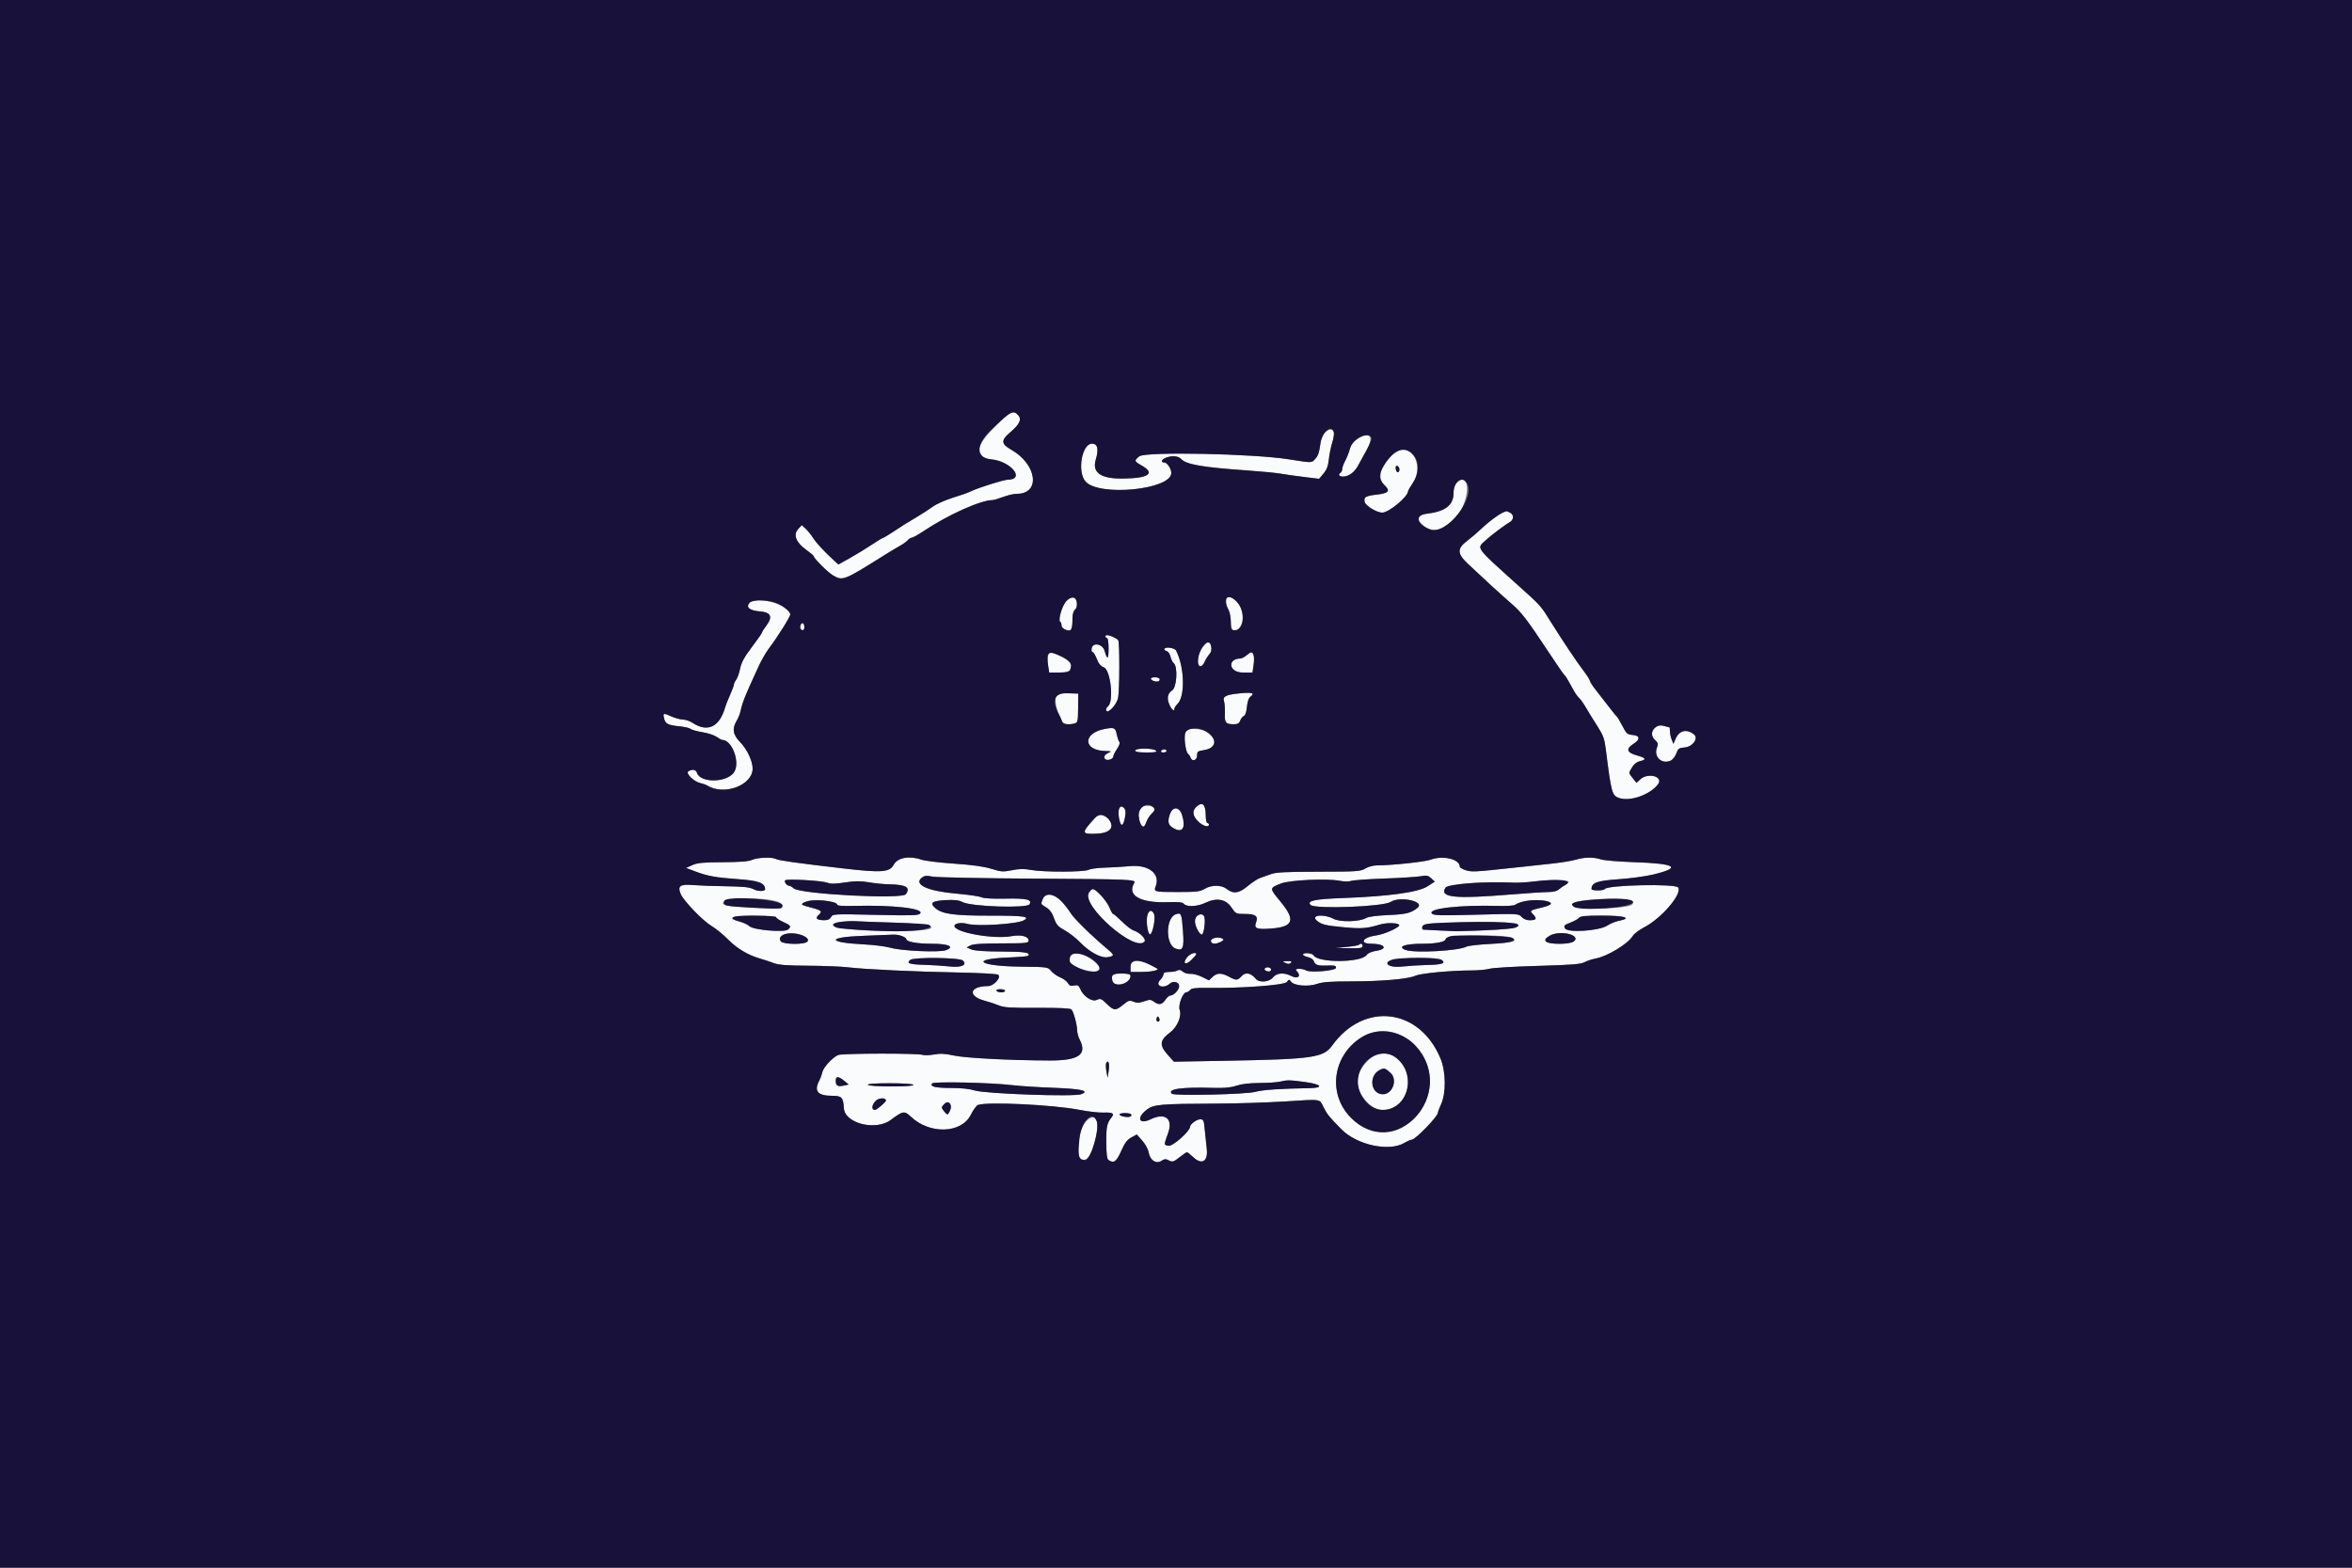 <svg id="svg" version="1.1" xmlns="http://www.w3.org/2000/svg" xmlns:xlink="http://www.w3.org/1999/xlink" width="400" height="266.667" viewBox="0, 0, 400,266.667"><rect x="0" y="0" width="400" height="266.667" fill="#808080" stroke="none"/><g id="svgg"><path id="path0" d="M170.767 71.074 C 165.889 75.513,165.169 77.819,168.561 78.133 C 171.944 78.447,174.460 81.578,171.349 81.605 C 170.668 81.611,166.286 82.991,165.200 83.541 C 164.760 83.764,163.364 84.261,162.098 84.646 C 160.832 85.031,159.280 85.720,158.649 86.176 C 158.019 86.633,156.775 87.439,155.885 87.967 C 153.811 89.198,153.690 89.274,151.895 90.467 C 151.067 91.017,150.311 91.467,150.214 91.467 C 150.118 91.467,149.250 91.994,148.286 92.638 C 147.322 93.282,145.645 94.306,144.560 94.914 L 142.587 96.018 141.915 95.409 C 140.268 93.917,138.849 92.390,138.280 91.499 C 137.941 90.968,137.371 90.263,137.013 89.932 L 136.362 89.330 135.754 89.978 C 134.853 90.937,135.356 92.263,137.094 93.512 C 137.812 94.028,138.401 94.529,138.403 94.625 C 138.409 94.981,140.715 97.290,141.609 97.835 C 143.294 98.862,143.475 98.792,150.343 94.474 C 151.327 93.855,152.561 93.114,153.085 92.827 C 153.608 92.540,154.192 92.117,154.384 91.886 C 154.575 91.655,154.881 91.467,155.064 91.467 C 155.247 91.467,156.162 90.954,157.098 90.327 C 161.204 87.578,166.794 85.067,168.812 85.067 C 169.026 85.066,169.831 84.826,170.603 84.533 C 171.374 84.240,172.420 84.000,172.927 84.000 C 177.026 84.000,176.383 78.993,171.961 76.484 C 170.248 75.513,170.209 74.894,171.776 73.563 C 173.409 72.177,173.807 71.337,173.166 70.629 C 172.513 69.907,171.930 70.015,170.767 71.074 M225.319 73.558 C 224.859 73.930,224.664 74.453,224.516 75.713 C 224.375 76.905,224.143 77.566,223.693 78.046 C 223.016 78.771,223.239 78.767,219.200 78.130 C 213.048 77.159,194.820 76.793,193.769 77.619 C 192.847 78.345,192.874 78.460,194.133 79.168 C 196.574 80.539,195.345 81.373,190.841 81.403 C 187.165 81.428,185.698 80.370,186.358 78.170 C 186.892 76.385,186.674 75.467,185.714 75.467 C 183.994 75.467,183.167 80.238,184.600 81.893 C 186.875 84.520,199.200 83.306,199.200 80.456 C 199.200 79.702,198.497 78.667,197.985 78.667 C 197.353 78.667,197.549 78.140,198.284 77.860 C 199.350 77.455,200.408 77.552,200.905 78.102 C 201.723 79.006,204.594 79.501,212.000 80.017 C 214.420 80.186,217.000 80.432,217.733 80.563 C 218.467 80.695,220.253 80.948,221.704 81.125 L 224.341 81.448 225.089 80.551 C 225.641 79.890,225.878 79.262,225.991 78.160 C 226.075 77.339,226.337 76.046,226.575 75.287 C 227.222 73.217,226.673 72.462,225.319 73.558 M230.747 74.656 C 230.140 75.025,229.807 75.499,229.592 76.295 C 229.427 76.911,229.061 77.844,228.779 78.370 C 228.497 78.895,228.267 79.530,228.267 79.780 C 228.267 80.030,228.147 80.309,228.000 80.400 C 227.506 80.705,227.728 81.067,228.409 81.067 C 229.354 81.067,230.339 80.354,230.953 79.226 C 231.240 78.698,231.899 77.497,232.416 76.556 C 233.723 74.178,232.958 73.307,230.747 74.656 M236.954 77.158 C 234.754 79.196,234.172 81.293,235.462 82.529 C 236.493 83.516,236.187 83.895,234.171 84.129 C 232.231 84.354,231.883 84.564,232.089 85.387 C 232.257 86.054,234.143 87.200,235.072 87.200 C 236.193 87.200,239.450 84.497,239.472 83.549 C 239.474 83.430,239.834 82.805,240.272 82.160 C 242.430 78.974,239.599 74.706,236.954 77.158 M238.000 79.822 C 238.000 80.517,237.477 80.474,237.378 79.770 C 237.316 79.339,237.400 79.178,237.644 79.259 C 237.840 79.324,238.000 79.578,238.000 79.822 M247.733 82.133 C 247.356 82.511,247.200 83.022,247.200 83.884 C 247.200 85.929,245.796 87.012,242.665 87.383 C 241.110 87.567,240.797 88.073,241.659 89.009 C 243.667 91.189,246.797 90.121,248.525 86.667 C 250.145 83.430,249.593 80.273,247.733 82.133 M255.560 87.199 C 254.860 87.481,253.007 88.896,251.703 90.144 C 251.173 90.652,250.187 91.487,249.513 92.000 C 247.762 93.333,247.794 94.159,249.667 95.930 C 252.474 98.584,255.110 100.995,257.000 102.640 C 258.811 104.215,259.621 105.270,263.372 110.933 C 265.136 113.598,265.970 114.798,266.150 114.933 C 266.248 115.007,266.614 115.593,266.964 116.236 C 267.922 117.997,268.096 118.267,268.602 118.773 C 268.857 119.029,269.392 119.799,269.790 120.486 C 270.188 121.172,271.034 122.543,271.670 123.533 C 272.624 125.020,272.868 125.670,273.069 127.267 C 274.040 134.986,274.137 135.339,275.407 135.758 C 277.282 136.376,280.656 135.166,281.976 133.402 C 282.962 132.083,280.262 131.352,278.943 132.581 L 278.319 133.162 277.694 132.381 C 276.942 131.441,276.947 131.532,277.582 130.492 C 277.906 129.960,278.396 129.585,278.914 129.471 C 280.096 129.211,279.927 128.922,278.333 128.479 C 276.657 128.012,276.476 127.366,277.790 126.539 C 278.992 125.782,278.939 125.121,277.667 125.016 C 276.752 124.940,276.602 124.808,275.913 123.470 C 275.498 122.665,275.069 121.945,274.961 121.870 C 274.852 121.795,274.262 121.073,273.651 120.267 C 273.040 119.460,272.060 118.200,271.473 117.467 C 270.887 116.733,270.406 115.998,270.404 115.832 C 270.402 115.666,269.890 114.861,269.267 114.041 C 268.115 112.528,265.800 109.071,263.867 105.977 C 261.932 102.882,262.233 103.217,257.857 99.277 C 250.949 93.055,251.138 93.311,252.502 92.046 C 253.490 91.129,255.906 89.299,256.710 88.858 C 257.466 88.443,257.522 87.587,256.818 87.209 C 256.229 86.894,256.312 86.895,255.560 87.199 M208.867 101.524 C 208.422 101.685,208.459 102.904,208.933 103.733 C 209.143 104.100,209.319 105.030,209.324 105.800 C 209.336 107.606,210.327 107.864,211.088 106.260 C 211.942 104.460,210.318 100.999,208.867 101.524 M181.324 102.277 C 180.639 103.006,179.904 105.509,180.303 105.756 C 180.430 105.834,180.533 106.119,180.533 106.390 C 180.533 106.692,180.831 106.985,181.308 107.151 C 182.202 107.463,182.390 107.120,182.396 105.166 C 182.399 104.501,182.564 103.930,182.814 103.722 C 183.065 103.513,183.196 103.057,183.147 102.556 C 183.040 101.463,182.208 101.335,181.324 102.277 M127.448 102.556 C 126.817 103.316,127.478 103.852,129.227 104.000 C 131.143 104.162,131.470 104.932,130.284 106.487 C 129.908 106.980,129.600 107.473,129.600 107.582 C 129.600 107.690,128.826 108.803,127.879 110.053 C 126.579 111.771,126.088 112.669,125.868 113.728 C 125.708 114.499,125.406 115.356,125.197 115.632 C 124.988 115.908,124.813 116.280,124.808 116.459 C 124.804 116.638,124.514 117.418,124.165 118.192 C 123.815 118.966,123.444 119.900,123.340 120.267 C 122.367 123.694,120.343 124.651,117.721 122.923 C 117.288 122.637,116.573 122.400,116.133 122.396 C 115.693 122.392,114.805 122.149,114.160 121.856 C 112.813 121.245,112.709 121.278,112.951 122.242 C 113.175 123.133,113.620 123.357,115.552 123.546 C 116.405 123.630,117.263 123.831,117.458 123.993 C 117.654 124.155,118.565 124.409,119.484 124.557 C 120.402 124.705,121.483 125.060,121.885 125.346 C 122.287 125.632,122.718 125.867,122.844 125.867 C 124.438 125.867,125.843 129.441,124.937 131.193 C 123.938 133.125,119.118 133.309,118.524 131.438 C 118.350 130.889,117.700 130.786,117.067 131.208 C 116.550 131.552,118.019 132.976,119.131 133.210 C 119.536 133.295,120.047 133.478,120.267 133.617 C 123.106 135.401,128.001 133.583,128.000 130.744 C 127.999 129.458,127.054 127.442,125.906 126.277 C 124.636 124.988,124.467 123.944,125.305 122.565 C 125.582 122.107,125.888 121.313,125.984 120.800 C 126.080 120.287,126.405 119.267,126.707 118.533 C 127.249 117.214,127.457 116.749,129.043 113.293 C 129.491 112.318,130.250 110.998,130.730 110.360 C 132.252 108.336,134.400 104.917,134.400 104.518 C 134.400 102.918,128.524 101.259,127.448 102.556 M136.160 106.292 C 135.980 106.764,136.166 107.200,136.549 107.200 C 136.869 107.200,136.879 106.214,136.561 106.017 C 136.430 105.936,136.250 106.060,136.160 106.292 M188.000 108.267 C 188.000 108.413,188.120 108.533,188.267 108.533 C 188.418 108.533,188.533 109.304,188.533 110.311 C 188.533 112.192,188.312 112.323,187.858 110.712 C 187.515 109.493,185.809 109.201,185.648 110.333 C 185.601 110.663,185.681 110.933,185.826 110.933 C 185.971 110.933,186.286 111.450,186.528 112.081 C 186.837 112.892,187.189 113.313,187.726 113.516 C 188.887 113.954,189.461 119.391,188.426 120.147 C 188.187 120.322,188.059 120.643,188.142 120.860 C 188.387 121.497,189.882 119.914,190.148 118.737 C 190.411 117.569,190.436 109.273,190.177 108.906 C 189.754 108.308,188.000 107.793,188.000 108.267 M204.835 109.750 C 204.100 110.596,203.733 111.528,203.733 112.551 C 203.733 113.567,204.432 113.598,204.857 112.600 C 205.028 112.197,205.387 111.618,205.654 111.313 C 206.007 110.910,206.093 110.530,205.969 109.913 C 205.764 108.888,205.604 108.865,204.835 109.750 M198.028 110.355 C 197.943 110.493,198.099 110.665,198.375 110.737 C 198.667 110.814,198.951 111.208,199.056 111.683 C 199.154 112.130,199.407 112.639,199.617 112.814 C 200.338 113.413,200.138 116.915,199.353 117.429 C 198.547 117.957,198.395 118.808,198.906 119.933 C 199.283 120.765,199.733 121.092,199.733 120.533 C 199.733 120.387,199.976 120.024,200.273 119.727 C 201.585 118.415,201.445 113.429,200.019 110.667 C 199.784 110.212,198.264 109.973,198.028 110.355 M178.258 111.493 C 178.161 111.801,178.160 112.581,178.257 113.226 L 178.433 114.400 180.121 114.400 C 183.041 114.400,183.000 112.788,180.045 111.455 C 178.599 110.802,178.477 110.805,178.258 111.493 M212.000 111.467 C 211.662 111.760,211.193 112.004,210.959 112.009 C 208.640 112.057,209.005 114.400,211.332 114.400 L 213.006 114.400 213.187 113.197 C 213.498 111.123,213.087 110.524,212.000 111.467 M195.733 115.449 C 195.733 115.775,196.718 116.082,197.069 115.865 C 197.219 115.773,197.273 115.585,197.189 115.448 C 196.989 115.125,195.733 115.125,195.733 115.449 M210.816 117.940 C 208.448 118.178,207.895 118.463,208.174 119.304 C 208.277 119.614,208.337 120.518,208.308 121.314 C 208.248 122.930,208.455 123.190,209.807 123.196 C 210.481 123.199,210.734 123.057,210.920 122.570 C 211.051 122.223,211.332 121.873,211.544 121.792 C 211.784 121.700,211.978 121.119,212.062 120.244 C 212.149 119.342,212.362 118.723,212.660 118.505 C 213.501 117.890,212.960 117.725,210.816 117.940 M179.592 118.426 C 179.379 119.097,179.652 120.689,180.137 121.600 C 180.332 121.967,180.557 122.477,180.637 122.733 C 180.785 123.206,181.712 123.342,182.800 123.049 C 183.282 122.919,183.335 122.670,183.355 120.443 L 183.377 117.981 181.572 117.926 C 179.954 117.877,179.749 117.929,179.592 118.426 M281.628 123.687 C 280.782 124.420,280.715 125.161,281.434 125.836 C 281.991 126.360,282.036 126.534,281.785 127.199 C 281.203 128.742,282.627 130.068,284.130 129.383 C 284.473 129.227,284.906 128.678,285.092 128.163 C 285.394 127.329,285.548 127.217,286.494 127.146 C 287.874 127.043,288.923 125.559,288.078 124.906 C 286.821 123.936,285.571 124.246,284.962 125.678 L 284.599 126.533 284.299 125.783 C 284.135 125.370,284.000 124.740,284.000 124.383 C 284.000 124.026,283.969 123.733,283.932 123.733 C 283.894 123.733,283.476 123.622,283.003 123.487 C 282.327 123.293,282.033 123.336,281.628 123.687 M188.000 123.969 C 184.065 124.663,184.112 127.692,188.058 127.750 C 188.974 127.764,189.087 127.813,188.627 127.998 C 187.892 128.295,187.600 128.773,187.943 129.116 C 188.289 129.462,189.333 129.139,189.333 128.686 C 189.333 128.496,189.621 127.916,189.974 127.398 C 190.336 126.864,190.513 126.353,190.382 126.222 C 190.255 126.095,190.052 125.513,189.930 124.930 C 189.695 123.797,189.505 123.703,188.000 123.969 M201.527 124.878 C 201.362 125.896,201.692 127.988,202.056 128.232 C 202.193 128.325,202.386 128.619,202.485 128.886 C 202.762 129.634,203.602 129.326,203.591 128.481 C 203.583 127.857,203.709 127.758,204.694 127.610 C 207.890 127.131,206.518 124.000,203.112 124.000 C 201.688 124.000,201.668 124.011,201.527 124.878 M193.067 127.666 C 193.067 127.903,193.628 128.000,194.987 128.000 C 196.470 128.000,196.835 127.928,196.590 127.683 C 196.149 127.242,193.067 127.227,193.067 127.666 M197.467 127.733 C 197.376 127.880,197.549 128.000,197.851 128.000 C 198.153 128.000,198.400 127.880,198.400 127.733 C 198.400 127.587,198.227 127.467,198.016 127.467 C 197.804 127.467,197.557 127.587,197.467 127.733 M203.637 137.085 C 202.704 137.819,202.743 138.702,203.754 139.713 C 204.544 140.503,205.600 140.819,205.600 140.267 C 205.600 140.120,205.480 140.000,205.333 140.000 C 205.187 140.000,205.063 139.430,205.058 138.733 C 205.046 136.910,204.566 136.354,203.637 137.085 M190.414 137.450 C 190.020 137.925,190.356 140.435,190.803 140.349 C 191.315 140.250,191.603 137.889,191.157 137.443 C 190.798 137.083,190.717 137.084,190.414 137.450 M193.865 137.469 C 193.445 137.975,193.673 139.921,194.216 140.464 C 194.560 140.807,194.644 140.743,194.911 139.933 C 195.079 139.426,195.510 138.735,195.871 138.396 C 196.372 137.925,196.457 137.696,196.231 137.423 C 195.830 136.941,194.278 136.971,193.865 137.469 M198.894 138.691 C 198.516 139.953,198.729 140.477,199.838 141.021 C 200.687 141.437,201.333 141.081,201.333 140.198 C 201.333 137.640,199.541 136.532,198.894 138.691 M186.191 139.168 C 183.841 141.733,183.869 141.930,186.557 141.813 C 189.279 141.695,189.950 139.946,187.716 138.791 C 186.938 138.389,186.894 138.400,186.191 139.168 M127.867 146.276 C 127.305 146.534,125.837 146.648,122.933 146.662 C 119.552 146.677,118.606 146.768,117.733 147.161 L 116.667 147.642 118.241 148.233 C 120.390 149.039,121.700 149.273,125.666 149.560 C 129.030 149.804,130.070 150.195,130.124 151.236 C 130.146 151.649,128.910 151.664,128.159 151.259 C 127.513 150.910,126.490 150.800,123.467 150.755 C 121.340 150.723,118.804 150.630,117.832 150.549 C 115.653 150.368,115.195 150.701,115.758 152.059 C 116.247 153.240,119.574 156.686,121.052 157.543 C 121.720 157.930,122.951 158.936,123.788 159.779 C 125.368 161.371,127.212 162.470,129.309 163.068 C 129.983 163.260,131.013 163.603,131.600 163.830 C 132.410 164.144,133.824 164.250,137.467 164.271 C 140.107 164.287,143.167 164.411,144.267 164.548 C 146.987 164.886,155.915 165.303,163.239 165.434 C 166.561 165.494,169.480 165.656,169.726 165.793 C 170.393 166.166,169.034 167.733,168.043 167.735 C 164.863 167.741,164.489 169.436,167.490 170.235 C 168.284 170.447,169.378 170.810,169.922 171.042 C 170.724 171.385,171.942 171.459,176.413 171.437 C 180.127 171.418,182.012 171.506,182.212 171.706 C 182.574 172.067,183.172 174.258,183.188 175.280 C 183.195 175.691,183.387 176.388,183.616 176.830 C 184.933 179.377,183.468 180.403,178.533 180.392 C 171.869 180.376,164.159 179.975,162.189 179.542 C 160.698 179.215,159.912 179.175,158.822 179.373 C 158.040 179.514,157.175 179.542,156.900 179.434 C 156.151 179.140,143.340 179.160,142.559 179.457 C 141.645 179.804,140.008 181.579,139.845 182.400 C 139.772 182.767,139.537 183.406,139.323 183.822 C 138.387 185.636,139.058 186.400,141.585 186.400 C 143.156 186.400,143.412 186.680,143.517 188.521 C 143.665 191.092,148.943 192.412,151.482 190.513 C 153.568 188.953,153.816 188.912,154.898 189.942 C 158.114 193.003,163.525 192.826,165.117 189.609 C 165.513 188.807,166.055 188.065,166.319 187.961 C 167.806 187.374,179.117 187.918,183.600 188.792 C 185.067 189.078,186.886 189.287,187.644 189.256 C 189.221 189.192,189.578 189.399,189.043 190.065 C 188.250 191.053,188.117 191.685,188.142 194.354 C 188.161 196.436,188.261 197.166,188.550 197.349 C 189.446 197.916,189.865 197.609,190.679 195.788 C 191.301 194.397,191.704 193.860,192.413 193.478 L 193.336 192.981 194.262 194.024 C 194.806 194.637,195.259 195.483,195.363 196.078 C 195.592 197.395,196.667 198.063,197.556 197.441 C 197.979 197.144,198.256 197.114,198.644 197.321 C 199.398 197.725,199.553 197.685,200.667 196.800 C 201.220 196.360,201.759 196.000,201.864 196.000 C 201.969 196.000,202.431 196.360,202.891 196.800 C 204.405 198.247,205.499 197.569,205.225 195.352 C 205.134 194.608,204.985 193.190,204.894 192.200 C 204.740 190.532,204.682 190.400,204.098 190.400 C 203.508 190.400,202.408 191.218,202.394 191.667 C 202.370 192.417,199.505 194.971,198.780 194.889 C 197.902 194.789,197.904 194.836,198.669 192.698 C 199.534 190.278,198.146 189.204,195.689 190.391 C 193.743 191.331,193.215 190.213,194.947 188.821 C 196.147 187.857,197.148 187.766,206.933 187.725 C 210.380 187.711,215.660 187.543,218.667 187.352 C 224.866 186.959,224.364 186.881,225.096 188.351 C 225.677 189.517,226.045 189.973,228.111 192.077 C 230.750 194.766,236.221 195.957,238.839 194.412 C 239.348 194.112,239.915 193.867,240.100 193.867 C 240.698 193.867,244.533 189.913,244.533 189.296 C 244.533 189.154,244.785 188.485,245.093 187.809 C 245.951 185.926,245.905 182.288,244.996 180.081 C 241.453 171.477,231.993 170.317,226.578 177.822 C 225.060 179.926,223.329 180.172,208.157 180.443 L 199.647 180.594 198.624 179.452 C 197.127 177.781,197.204 176.970,198.986 175.632 C 200.219 174.706,201.015 172.837,200.626 171.779 C 200.334 170.986,201.162 168.800,201.754 168.800 C 201.927 168.800,202.216 168.622,202.397 168.404 C 202.650 168.099,203.315 168.016,205.296 168.044 C 211.147 168.126,218.454 167.584,218.858 167.039 C 219.211 166.564,219.253 166.561,219.574 166.993 C 220.086 167.683,222.512 167.885,224.000 167.363 C 224.913 167.042,226.297 166.940,229.790 166.937 C 235.031 166.933,239.475 166.542,240.718 165.977 C 241.623 165.565,246.718 165.083,250.268 165.073 C 251.443 165.069,252.823 164.941,253.335 164.787 C 253.847 164.633,257.507 164.415,261.467 164.304 C 267.277 164.141,268.823 164.019,269.476 163.674 C 269.921 163.438,270.761 163.159,271.343 163.053 C 273.367 162.685,276.866 160.559,277.685 159.200 C 277.906 158.833,278.781 158.173,279.629 157.733 C 282.574 156.205,286.110 152.068,285.413 150.963 C 284.984 150.283,273.346 150.532,272.915 151.230 C 272.724 151.539,270.667 151.538,270.667 151.230 C 270.667 150.152,271.595 149.813,275.212 149.567 C 277.185 149.433,279.843 149.074,281.118 148.769 C 286.080 147.582,285.067 146.897,278.000 146.660 C 275.360 146.572,272.781 146.357,272.268 146.183 C 271.049 145.769,269.488 145.786,268.000 146.231 C 267.340 146.429,265.480 146.732,263.867 146.906 C 262.253 147.079,259.253 147.403,257.200 147.626 C 250.764 148.323,250.254 148.348,249.239 148.013 C 248.704 147.836,248.267 147.576,248.267 147.433 C 248.267 146.130,245.400 145.446,243.272 146.243 C 242.314 146.602,236.600 147.206,234.206 147.202 C 233.547 147.201,232.718 147.421,232.206 147.732 C 231.393 148.228,230.847 148.266,224.267 148.277 C 218.631 148.288,216.984 148.372,216.133 148.693 C 215.547 148.915,214.732 149.203,214.322 149.333 C 213.912 149.463,212.967 150.080,212.220 150.705 C 210.700 151.979,209.757 152.106,208.597 151.193 C 207.719 150.502,206.001 150.506,204.860 151.201 C 204.099 151.665,203.515 151.733,200.305 151.733 C 196.261 151.733,196.186 151.713,196.558 150.734 C 197.366 148.609,195.324 147.034,192.151 147.334 C 190.968 147.447,189.040 147.561,187.867 147.589 C 186.693 147.617,185.471 147.781,185.151 147.954 C 184.405 148.355,177.472 148.373,175.342 147.979 C 174.173 147.763,173.369 147.774,172.107 148.025 C 170.580 148.329,170.262 148.307,168.613 147.790 C 167.354 147.394,165.416 147.125,162.267 146.907 C 159.773 146.735,157.268 146.430,156.700 146.230 C 154.650 145.509,152.635 145.879,151.984 147.096 C 151.296 148.381,149.961 148.480,143.467 147.727 C 135.496 146.801,132.452 146.375,131.968 146.116 C 131.290 145.753,128.797 145.850,127.867 146.276 M176.188 149.461 C 192.020 149.551,193.261 149.603,192.911 150.169 C 191.598 152.294,193.894 153.627,198.585 153.462 C 200.459 153.397,201.111 153.466,201.351 153.755 C 201.809 154.307,203.653 154.220,204.965 153.585 C 206.880 152.658,208.465 152.925,209.409 154.333 C 210.157 155.450,210.192 155.467,211.718 155.467 C 213.516 155.467,214.018 155.835,213.625 156.867 C 213.221 157.931,213.675 158.130,216.108 157.954 C 219.989 157.672,220.393 156.529,217.745 153.328 C 215.855 151.044,215.854 151.068,217.867 150.283 C 219.343 149.706,225.562 149.407,227.720 149.809 C 228.570 149.968,229.424 149.984,229.779 149.849 C 230.112 149.723,232.638 149.540,235.392 149.444 C 238.147 149.348,240.940 149.172,241.600 149.054 C 242.630 148.870,242.885 148.920,243.405 149.404 L 244.009 149.968 242.738 150.783 C 241.178 151.783,236.128 152.478,228.373 152.759 C 223.576 152.932,222.190 153.230,222.897 153.937 C 223.637 154.677,235.250 154.239,236.499 153.424 C 238.090 152.387,242.432 153.339,241.067 154.426 C 239.925 155.335,239.163 155.521,236.000 155.658 C 234.241 155.734,232.706 155.933,232.400 156.125 C 231.314 156.804,227.920 156.901,226.773 156.286 C 225.149 155.416,222.849 155.653,223.927 156.579 C 224.734 157.272,225.368 157.431,228.533 157.730 C 231.500 158.011,232.461 157.940,234.638 157.279 C 235.772 156.935,237.588 156.948,237.943 157.303 C 238.283 157.643,235.516 158.923,234.000 159.128 C 231.723 159.436,231.112 160.533,233.218 160.533 C 235.560 160.533,236.126 161.428,233.987 161.749 C 233.261 161.858,232.645 162.131,232.429 162.440 C 231.497 163.771,224.153 163.820,223.387 162.500 C 223.151 162.094,221.600 161.989,221.600 162.379 C 221.600 162.514,221.968 162.705,222.418 162.804 C 222.868 162.903,223.309 163.182,223.399 163.425 C 223.652 164.115,224.040 164.280,225.333 164.248 C 227.082 164.206,227.200 164.230,227.200 164.630 C 227.200 165.109,222.926 165.491,222.158 165.080 C 221.395 164.671,220.063 164.703,220.480 165.120 C 221.384 166.024,220.759 166.625,219.564 166.002 C 218.366 165.377,217.100 165.486,216.486 166.267 C 215.864 167.057,214.156 167.204,213.585 166.516 C 212.737 165.493,211.851 165.307,211.189 166.012 C 210.444 166.804,210.267 166.814,208.997 166.133 C 207.716 165.447,206.984 165.459,206.217 166.180 L 205.599 166.761 204.425 166.174 C 203.779 165.852,202.886 165.615,202.441 165.649 C 201.984 165.684,201.419 165.518,201.143 165.269 C 200.807 164.965,200.531 164.905,200.261 165.076 C 200.044 165.213,199.417 165.327,198.867 165.329 C 198.157 165.332,197.867 165.450,197.867 165.733 C 197.867 165.953,197.627 166.373,197.333 166.667 C 196.306 167.694,197.857 168.307,198.960 167.309 C 199.554 166.771,200.533 167.046,200.533 167.751 C 200.533 168.360,199.635 169.333,199.073 169.333 C 198.856 169.333,198.489 169.623,198.257 169.978 C 197.664 170.883,197.119 171.016,196.336 170.446 C 195.725 170.000,195.560 169.989,194.586 170.324 C 193.745 170.614,193.349 170.628,192.766 170.386 C 192.097 170.109,191.919 170.162,191.016 170.905 C 189.734 171.962,189.440 171.946,188.219 170.754 C 187.307 169.863,187.153 169.802,186.528 170.087 C 185.709 170.460,184.237 169.482,183.713 168.218 C 183.460 167.606,183.294 167.515,182.664 167.641 C 182.084 167.757,181.848 167.664,181.615 167.228 C 181.449 166.919,180.868 166.484,180.324 166.261 C 179.779 166.038,179.080 165.548,178.771 165.171 C 178.210 164.488,178.197 164.486,173.571 164.429 C 166.444 164.341,164.835 163.148,171.474 162.874 C 173.237 162.802,174.749 162.673,174.833 162.589 C 175.380 162.042,174.295 161.866,170.318 161.855 C 167.424 161.847,165.736 161.730,165.200 161.501 L 164.400 161.159 165.037 160.817 C 165.483 160.577,167.056 160.474,170.303 160.470 C 174.557 160.466,174.933 160.427,174.933 159.992 C 174.933 159.272,173.665 158.946,172.027 159.244 C 168.907 159.811,162.149 158.573,162.326 157.467 C 162.395 157.035,163.527 156.877,164.533 157.159 C 166.171 157.618,172.948 157.193,174.103 156.559 C 175.284 155.910,174.139 155.746,168.468 155.753 C 162.297 155.762,160.250 155.486,159.098 154.493 C 158.033 153.577,158.482 153.233,160.903 153.111 C 162.338 153.038,163.077 153.127,163.693 153.446 C 165.204 154.227,174.651 154.540,175.094 153.823 C 175.588 153.023,174.585 152.782,171.074 152.858 C 168.827 152.906,167.328 152.823,166.914 152.627 C 166.558 152.459,164.587 152.174,162.533 151.994 C 157.786 151.580,155.349 150.454,156.747 149.323 C 157.217 148.942,157.527 148.907,158.589 149.116 C 159.292 149.255,167.211 149.410,176.188 149.461 M140.706 150.156 C 141.274 150.377,142.032 150.366,143.701 150.111 C 145.457 149.843,146.329 149.837,147.773 150.085 C 148.783 150.258,150.358 150.412,151.272 150.427 C 154.100 150.472,154.895 150.954,154.049 152.112 C 153.397 153.002,136.067 152.093,134.982 151.111 C 134.712 150.867,134.365 150.667,134.212 150.667 C 133.803 150.667,133.305 149.986,133.536 149.743 C 133.813 149.452,139.782 149.795,140.706 150.156 M266.770 150.000 C 266.754 150.147,266.484 150.397,266.172 150.557 C 265.859 150.717,265.383 151.047,265.114 151.290 C 264.799 151.575,264.157 151.735,263.312 151.737 C 262.591 151.739,259.887 151.914,257.304 152.125 C 248.191 152.871,245.570 152.727,245.604 151.482 C 245.633 150.432,250.846 149.836,257.333 150.141 C 258.140 150.179,259.760 150.087,260.933 149.937 C 263.559 149.601,266.811 149.636,266.770 150.000 M185.187 151.849 C 183.803 153.961,193.045 162.088,194.642 160.163 C 194.987 159.747,193.842 158.596,192.735 158.247 C 192.404 158.143,191.543 157.475,190.821 156.762 C 190.100 156.050,189.423 155.467,189.317 155.467 C 189.211 155.467,188.933 154.988,188.699 154.404 C 188.279 153.354,186.379 151.200,185.873 151.200 C 185.730 151.200,185.421 151.492,185.187 151.849 M177.327 152.951 C 176.986 153.846,176.944 153.747,177.933 154.360 C 178.537 154.733,178.940 155.294,179.262 156.203 C 179.654 157.314,179.923 157.619,181.060 158.237 C 181.795 158.638,182.968 159.552,183.665 160.270 C 185.353 162.007,187.278 163.028,188.452 162.808 C 189.558 162.600,189.549 162.456,188.366 161.467 C 185.734 159.265,182.686 156.287,182.111 155.356 C 180.300 152.422,177.973 151.252,177.327 152.951 M132.278 153.377 C 133.034 153.641,133.318 154.213,132.840 154.509 C 132.541 154.693,123.993 154.241,123.429 154.011 C 120.819 152.944,129.294 152.337,132.278 153.377 M277.733 153.455 C 277.733 153.838,277.486 154.024,276.800 154.158 C 272.785 154.940,265.475 154.423,267.770 153.519 C 269.793 152.722,277.733 152.671,277.733 153.455 M141.054 153.355 C 141.794 153.514,142.400 153.764,142.400 153.911 C 142.400 154.076,143.438 154.147,145.133 154.098 C 151.723 153.908,157.204 154.525,156.498 155.376 C 156.205 155.729,155.210 155.761,148.893 155.618 C 141.783 155.457,141.620 155.465,141.337 155.993 C 141.138 156.365,140.781 156.532,140.191 156.529 C 138.901 156.523,138.564 156.206,139.236 155.631 C 139.918 155.047,139.715 154.845,138.000 154.398 C 136.154 153.918,136.040 153.813,136.943 153.428 C 137.931 153.006,139.313 152.982,141.054 153.355 M263.149 153.293 C 264.157 153.577,263.856 153.970,262.349 154.339 C 260.080 154.895,260.114 154.869,260.762 155.560 C 261.444 156.285,261.283 156.533,260.130 156.533 C 259.604 156.533,259.090 156.319,258.775 155.967 C 258.272 155.407,258.187 155.403,251.052 155.591 C 244.770 155.756,243.794 155.728,243.502 155.375 C 242.806 154.538,248.430 153.909,254.880 154.102 C 256.246 154.143,257.503 154.058,257.680 153.912 C 258.510 153.227,261.652 152.871,263.149 153.293 M195.192 155.482 C 194.823 156.171,195.130 158.933,195.576 158.933 C 196.034 158.933,196.587 156.065,196.250 155.435 C 195.901 154.784,195.557 154.799,195.192 155.482 M199.973 155.515 C 198.226 156.110,198.181 160.693,199.915 161.352 C 201.175 161.831,201.401 161.311,201.190 158.416 C 200.968 155.374,200.895 155.200,199.973 155.515 M203.667 155.755 C 203.081 156.096,203.091 157.215,203.690 158.235 C 204.336 159.334,204.641 159.151,204.845 157.544 C 205.076 155.728,204.698 155.154,203.667 155.755 M132.000 156.015 C 132.000 156.170,132.540 156.536,133.200 156.827 C 134.482 157.395,134.623 157.617,134.017 158.120 C 133.389 158.640,128.170 158.198,127.493 157.567 C 127.201 157.295,126.415 156.926,125.747 156.747 C 124.473 156.407,124.217 156.122,125.000 155.917 C 126.013 155.652,132.000 155.736,132.000 156.015 M276.116 155.973 C 276.726 156.212,276.473 156.402,275.200 156.660 C 274.687 156.764,273.845 157.120,273.330 157.453 C 271.934 158.353,266.581 158.703,266.162 157.921 C 265.916 157.460,266.020 157.347,267.054 156.952 C 267.698 156.706,268.369 156.332,268.545 156.119 C 268.896 155.697,275.104 155.577,276.116 155.973 M151.949 156.938 C 160.241 157.180,160.724 158.399,152.533 158.411 C 146.243 158.420,141.458 157.900,141.677 157.230 C 141.785 156.902,144.141 156.586,145.600 156.704 C 146.113 156.746,148.971 156.851,151.949 156.938 M258.105 157.166 C 258.732 157.921,256.109 158.230,247.600 158.404 C 247.453 158.407,246.193 158.348,244.800 158.274 C 243.407 158.199,242.177 158.137,242.067 158.136 C 241.582 158.130,241.926 157.330,242.467 157.206 C 244.473 156.746,257.728 156.712,258.105 157.166 M136.901 159.337 C 137.457 159.701,137.544 159.879,137.305 160.167 C 136.863 160.700,133.248 160.673,132.800 160.133 C 131.764 158.885,135.195 158.219,136.901 159.337 M267.680 159.306 C 268.432 160.069,267.486 160.533,265.182 160.533 C 262.750 160.533,262.147 160.051,263.509 159.196 C 264.603 158.510,266.957 158.572,267.680 159.306 M153.454 159.243 C 153.828 159.413,154.133 159.641,154.133 159.750 C 154.133 160.197,155.968 160.533,158.407 160.533 C 161.310 160.533,162.428 161.023,160.896 161.623 C 159.833 162.039,153.344 161.761,151.467 161.219 C 150.660 160.986,148.620 160.726,146.933 160.641 C 140.596 160.323,140.562 159.409,146.879 159.184 C 149.182 159.102,151.451 159.012,151.921 158.984 C 152.391 158.956,153.081 159.073,153.454 159.243 M257.162 159.524 C 258.183 160.057,257.048 160.378,253.501 160.560 C 251.543 160.660,249.710 160.865,249.430 161.015 C 248.052 161.752,240.537 162.160,239.017 161.580 C 237.571 161.028,238.935 160.533,241.905 160.533 C 244.303 160.533,245.867 160.209,245.867 159.713 C 245.867 159.027,255.888 158.860,257.162 159.524 M206.166 159.708 C 205.740 159.977,205.990 160.533,206.537 160.533 C 207.279 160.533,208.302 159.920,207.941 159.691 C 207.494 159.407,206.627 159.415,206.166 159.708 M231.106 160.717 C 231.005 160.817,230.055 160.980,228.994 161.078 L 227.067 161.255 229.400 161.294 C 231.314 161.326,231.733 161.261,231.733 160.933 C 231.733 160.514,231.417 160.405,231.106 160.717 M182.734 162.072 C 182.116 162.173,181.661 163.186,181.993 163.722 C 182.559 164.638,186.112 165.641,186.901 165.108 C 187.831 164.479,184.198 161.833,182.734 162.072 M201.878 162.846 C 201.023 163.933,201.644 164.264,202.650 163.257 C 203.604 162.304,203.650 162.133,202.953 162.133 C 202.670 162.133,202.187 162.454,201.878 162.846 M163.763 163.389 C 164.534 164.162,163.495 164.617,161.473 164.392 C 160.443 164.278,158.561 164.157,157.292 164.123 C 154.656 164.054,154.056 163.848,154.826 163.274 C 155.486 162.783,163.257 162.883,163.763 163.389 M245.189 163.293 C 245.959 163.855,245.274 164.088,242.682 164.145 C 241.427 164.173,239.592 164.288,238.604 164.401 C 236.872 164.598,236.000 164.372,236.000 163.723 C 236.000 162.948,244.193 162.564,245.189 163.293 M192.267 164.400 L 192.267 165.333 194.200 165.329 C 195.852 165.326,197.214 165.020,196.792 164.748 C 194.384 163.192,192.267 163.029,192.267 164.400 M218.609 163.796 C 219.059 164.013,219.299 164.008,219.529 163.778 C 219.766 163.541,219.621 163.471,218.920 163.485 C 218.056 163.502,218.037 163.521,218.609 163.796 M215.084 164.772 C 214.906 165.061,215.681 165.397,216.028 165.182 C 216.164 165.098,216.206 164.918,216.122 164.782 C 215.927 164.465,215.277 164.460,215.084 164.772 M189.191 165.882 C 189.095 166.037,189.090 166.457,189.180 166.815 C 189.499 168.085,192.267 167.354,192.267 166.000 C 192.267 165.522,189.479 165.415,189.191 165.882 M170.933 168.533 C 170.933 168.680,170.640 168.800,170.282 168.800 C 169.924 168.800,169.557 168.680,169.467 168.533 C 169.371 168.378,169.642 168.267,170.118 168.267 C 170.566 168.267,170.933 168.387,170.933 168.533 M197.164 173.658 C 196.935 174.029,196.548 173.606,196.715 173.169 C 196.839 172.846,196.921 172.830,197.086 173.098 C 197.203 173.287,197.238 173.539,197.164 173.658 M238.403 176.160 C 244.781 179.363,244.722 188.471,238.300 191.890 C 234.629 193.844,229.717 191.667,227.890 187.275 C 225.026 180.391,232.047 172.967,238.403 176.160 M232.653 180.399 C 230.266 182.787,230.251 185.122,232.607 187.581 C 235.249 190.338,239.450 188.140,239.450 184.000 C 239.450 179.878,235.348 177.705,232.653 180.399 M188.554 182.133 L 188.369 183.333 188.163 182.210 C 187.955 181.081,188.149 180.294,188.533 180.710 C 188.646 180.833,188.655 181.473,188.554 182.133 M236.467 182.486 C 237.740 183.633,236.853 186.133,235.173 186.133 C 233.132 186.133,232.702 183.027,234.606 182.030 C 235.387 181.620,235.549 181.660,236.467 182.486 M143.568 183.847 L 144.336 184.476 143.508 184.658 C 142.475 184.884,142.133 184.684,142.133 183.851 C 142.133 183.038,142.578 183.037,143.568 183.847 M221.903 184.048 C 224.738 184.425,225.234 185.050,222.733 185.093 C 217.632 185.181,214.720 185.379,213.509 185.721 C 211.964 186.158,199.682 186.437,199.289 186.045 C 198.478 185.234,200.927 184.892,206.413 185.051 C 208.247 185.104,209.324 185.000,210.263 184.681 C 211.106 184.395,212.492 184.232,214.178 184.220 C 215.613 184.210,217.181 184.109,217.661 183.995 C 218.925 183.695,219.286 183.700,221.903 184.048 M172.133 184.587 C 173.453 184.742,176.573 184.944,179.067 185.035 C 183.897 185.211,185.395 185.552,183.874 186.130 C 182.663 186.591,167.509 186.055,165.758 185.489 C 164.923 185.220,163.474 185.065,161.758 185.063 C 159.059 185.058,158.173 184.849,158.515 184.296 C 158.735 183.940,168.393 184.146,172.133 184.587 M155.333 184.533 C 155.440 184.706,154.141 184.800,151.631 184.800 C 149.341 184.800,147.698 184.691,147.600 184.533 C 147.493 184.360,148.792 184.267,151.302 184.267 C 153.592 184.267,155.236 184.375,155.333 184.533 M150.667 187.205 C 150.667 187.472,149.109 188.800,148.795 188.800 C 147.954 188.800,148.455 187.311,149.417 186.953 C 150.037 186.723,150.667 186.850,150.667 187.205 M161.586 187.850 C 161.832 188.146,161.831 188.372,161.582 188.850 C 161.120 189.738,161.129 189.736,160.561 189.038 C 160.087 188.455,160.079 188.360,160.463 187.933 C 160.973 187.367,161.173 187.352,161.586 187.850 M192.383 189.572 C 192.464 189.703,192.373 189.871,192.182 189.945 C 191.699 190.130,190.400 189.856,190.400 189.569 C 190.400 189.260,192.192 189.263,192.383 189.572 M184.727 190.726 C 183.511 191.872,182.860 196.510,183.827 197.129 C 184.846 197.782,185.788 196.339,186.436 193.137 C 187.015 190.270,186.292 189.250,184.727 190.726 " stroke="none" fill="#fafbfc" fill-rule="evenodd"></path><path id="path1" d="M0.000 133.333 L 0.000 266.667 200.000 266.667 L 400.000 266.667 400.000 133.333 L 400.000 0.000 200.000 0.000 L 0.000 0.000 0.000 133.333 M173.166 70.629 C 173.807 71.337,173.409 72.177,171.776 73.563 C 170.209 74.894,170.248 75.513,171.961 76.484 C 176.383 78.993,177.026 84.000,172.927 84.000 C 172.420 84.000,171.374 84.240,170.603 84.533 C 169.831 84.826,169.026 85.066,168.812 85.067 C 166.794 85.067,161.204 87.578,157.098 90.327 C 156.162 90.954,155.247 91.467,155.064 91.467 C 154.881 91.467,154.575 91.655,154.384 91.886 C 154.192 92.117,153.608 92.540,153.085 92.827 C 152.561 93.114,151.327 93.855,150.343 94.474 C 143.475 98.792,143.294 98.862,141.609 97.835 C 140.715 97.290,138.409 94.981,138.403 94.625 C 138.401 94.529,137.812 94.028,137.094 93.512 C 135.356 92.263,134.853 90.937,135.754 89.978 L 136.362 89.330 137.013 89.932 C 137.371 90.263,137.941 90.968,138.280 91.499 C 138.849 92.390,140.268 93.917,141.915 95.409 L 142.587 96.018 144.560 94.914 C 145.645 94.306,147.322 93.282,148.286 92.638 C 149.250 91.994,150.118 91.467,150.214 91.467 C 150.311 91.467,151.067 91.017,151.895 90.467 C 153.690 89.274,153.811 89.198,155.885 87.967 C 156.775 87.439,158.019 86.633,158.649 86.176 C 159.280 85.720,160.832 85.031,162.098 84.646 C 163.364 84.261,164.760 83.764,165.200 83.541 C 166.286 82.991,170.668 81.611,171.349 81.605 C 174.460 81.578,171.944 78.447,168.561 78.133 C 166.016 77.898,165.918 75.738,168.345 73.369 C 171.893 69.907,172.302 69.674,173.166 70.629 M226.845 73.487 C 226.933 73.718,226.812 74.528,226.575 75.287 C 226.337 76.046,226.075 77.339,225.991 78.160 C 225.878 79.262,225.641 79.890,225.089 80.551 L 224.341 81.448 221.704 81.125 C 220.253 80.948,218.467 80.695,217.733 80.563 C 217.000 80.432,214.420 80.186,212.000 80.017 C 204.594 79.501,201.723 79.006,200.905 78.102 C 200.408 77.552,199.350 77.455,198.284 77.860 C 197.549 78.140,197.353 78.667,197.985 78.667 C 198.497 78.667,199.200 79.702,199.200 80.456 C 199.200 83.306,186.875 84.520,184.600 81.893 C 183.167 80.238,183.994 75.467,185.714 75.467 C 186.674 75.467,186.892 76.385,186.358 78.170 C 185.698 80.370,187.165 81.428,190.841 81.403 C 195.345 81.373,196.574 80.539,194.133 79.168 C 192.874 78.460,192.847 78.345,193.769 77.619 C 194.820 76.793,213.048 77.159,219.200 78.130 C 223.239 78.767,223.016 78.771,223.693 78.046 C 224.143 77.566,224.375 76.905,224.516 75.713 C 224.764 73.611,226.321 72.123,226.845 73.487 M233.220 74.489 C 233.295 74.685,232.933 75.615,232.416 76.556 C 231.899 77.497,231.240 78.698,230.953 79.226 C 230.339 80.354,229.354 81.067,228.409 81.067 C 227.728 81.067,227.506 80.705,228.000 80.400 C 228.147 80.309,228.267 80.030,228.267 79.780 C 228.267 79.530,228.497 78.895,228.779 78.370 C 229.061 77.844,229.427 76.911,229.592 76.295 C 230.035 74.650,232.761 73.293,233.220 74.489 M240.464 77.517 C 241.383 78.665,241.301 80.641,240.272 82.160 C 239.834 82.805,239.474 83.430,239.472 83.549 C 239.450 84.497,236.193 87.200,235.072 87.200 C 234.143 87.200,232.257 86.054,232.089 85.387 C 231.883 84.564,232.231 84.354,234.171 84.129 C 236.187 83.895,236.493 83.516,235.462 82.529 C 234.444 81.554,234.439 80.644,235.442 79.063 C 237.172 76.335,239.055 75.756,240.464 77.517 M237.378 79.770 C 237.427 80.117,237.587 80.370,237.733 80.333 C 238.127 80.235,238.057 79.397,237.644 79.259 C 237.400 79.178,237.316 79.339,237.378 79.770 M249.313 81.976 C 251.286 84.353,245.966 91.246,243.102 90.025 C 240.848 89.064,240.610 87.627,242.665 87.383 C 245.796 87.012,247.200 85.929,247.200 83.884 C 247.200 82.122,248.477 80.968,249.313 81.976 M256.818 87.209 C 257.522 87.587,257.466 88.443,256.710 88.858 C 255.906 89.299,253.490 91.129,252.502 92.046 C 251.138 93.311,250.949 93.055,257.857 99.277 C 262.233 103.217,261.932 102.882,263.867 105.977 C 265.800 109.071,268.115 112.528,269.267 114.041 C 269.890 114.861,270.402 115.666,270.404 115.832 C 270.406 115.998,270.887 116.733,271.473 117.467 C 272.060 118.200,273.040 119.460,273.651 120.267 C 274.262 121.073,274.852 121.795,274.961 121.870 C 275.069 121.945,275.498 122.665,275.913 123.470 C 276.602 124.808,276.752 124.940,277.667 125.016 C 278.939 125.121,278.992 125.782,277.790 126.539 C 276.476 127.366,276.657 128.012,278.333 128.479 C 279.927 128.922,280.096 129.211,278.914 129.471 C 278.396 129.585,277.906 129.960,277.582 130.492 C 276.947 131.532,276.942 131.441,277.694 132.381 L 278.319 133.162 278.943 132.581 C 280.262 131.352,282.962 132.083,281.976 133.402 C 280.656 135.166,277.282 136.376,275.407 135.758 C 274.137 135.339,274.040 134.986,273.069 127.267 C 272.868 125.670,272.624 125.020,271.670 123.533 C 271.034 122.543,270.188 121.172,269.790 120.486 C 269.392 119.799,268.857 119.029,268.602 118.773 C 268.096 118.267,267.922 117.997,266.964 116.236 C 266.614 115.593,266.248 115.007,266.150 114.933 C 265.970 114.798,265.136 113.598,263.372 110.933 C 259.621 105.270,258.811 104.215,257.000 102.640 C 255.110 100.995,252.474 98.584,249.667 95.930 C 247.794 94.159,247.762 93.333,249.513 92.000 C 250.187 91.487,251.173 90.652,251.703 90.144 C 253.429 88.492,255.368 87.121,256.218 86.950 C 256.264 86.941,256.534 87.058,256.818 87.209 M210.515 102.590 C 211.885 104.231,211.545 107.200,209.987 107.200 C 209.377 107.200,209.333 107.106,209.324 105.800 C 209.319 105.030,209.143 104.100,208.933 103.733 C 207.725 101.619,208.960 100.726,210.515 102.590 M183.147 102.556 C 183.196 103.057,183.065 103.513,182.814 103.722 C 182.564 103.930,182.399 104.501,182.396 105.166 C 182.390 107.120,182.202 107.463,181.308 107.151 C 180.831 106.985,180.533 106.692,180.533 106.390 C 180.533 106.119,180.430 105.834,180.303 105.756 C 179.904 105.509,180.639 103.006,181.324 102.277 C 182.208 101.335,183.040 101.463,183.147 102.556 M131.579 102.427 C 132.789 102.763,134.400 103.957,134.400 104.518 C 134.400 104.917,132.252 108.336,130.730 110.360 C 130.250 110.998,129.491 112.318,129.043 113.293 C 127.457 116.749,127.249 117.214,126.707 118.533 C 126.405 119.267,126.080 120.287,125.984 120.800 C 125.888 121.313,125.582 122.107,125.305 122.565 C 124.467 123.944,124.636 124.988,125.906 126.277 C 127.054 127.442,127.999 129.458,128.000 130.744 C 128.001 133.583,123.106 135.401,120.267 133.617 C 120.047 133.478,119.536 133.295,119.131 133.210 C 118.019 132.976,116.550 131.552,117.067 131.208 C 117.700 130.786,118.350 130.889,118.524 131.438 C 119.118 133.309,123.938 133.125,124.937 131.193 C 125.843 129.441,124.438 125.867,122.844 125.867 C 122.718 125.867,122.287 125.632,121.885 125.346 C 121.483 125.060,120.402 124.705,119.484 124.557 C 118.565 124.409,117.654 124.155,117.458 123.993 C 117.263 123.831,116.405 123.630,115.552 123.546 C 113.620 123.357,113.175 123.133,112.951 122.242 C 112.709 121.278,112.813 121.245,114.160 121.856 C 114.805 122.149,115.693 122.392,116.133 122.396 C 116.573 122.400,117.288 122.637,117.721 122.923 C 120.343 124.651,122.367 123.694,123.340 120.267 C 123.444 119.900,123.815 118.966,124.165 118.192 C 124.514 117.418,124.804 116.638,124.808 116.459 C 124.813 116.280,124.988 115.908,125.197 115.632 C 125.406 115.356,125.708 114.499,125.868 113.728 C 126.088 112.669,126.579 111.771,127.879 110.053 C 128.826 108.803,129.600 107.690,129.600 107.582 C 129.600 107.473,129.908 106.980,130.284 106.487 C 131.470 104.932,131.143 104.162,129.227 104.000 C 127.478 103.852,126.817 103.316,127.448 102.556 C 127.865 102.053,129.995 101.987,131.579 102.427 M136.800 106.682 C 136.800 107.218,136.411 107.382,136.148 106.957 C 135.935 106.613,136.275 105.840,136.561 106.017 C 136.693 106.098,136.800 106.398,136.800 106.682 M189.254 108.328 C 189.664 108.508,190.080 108.768,190.177 108.906 C 190.436 109.273,190.411 117.569,190.148 118.737 C 189.882 119.914,188.387 121.497,188.142 120.860 C 188.059 120.643,188.187 120.322,188.426 120.147 C 189.461 119.391,188.887 113.954,187.726 113.516 C 187.189 113.313,186.837 112.892,186.528 112.081 C 186.286 111.450,185.971 110.933,185.826 110.933 C 185.681 110.933,185.601 110.663,185.648 110.333 C 185.809 109.201,187.515 109.493,187.858 110.712 C 188.312 112.323,188.533 112.192,188.533 110.311 C 188.533 109.304,188.418 108.533,188.267 108.533 C 188.120 108.533,188.000 108.413,188.000 108.267 C 188.000 107.913,188.350 107.930,189.254 108.328 M205.969 109.913 C 206.093 110.530,206.007 110.910,205.654 111.313 C 205.387 111.618,205.028 112.197,204.857 112.600 C 204.432 113.598,203.733 113.567,203.733 112.551 C 203.733 110.400,205.621 108.173,205.969 109.913 M200.019 110.667 C 201.445 113.429,201.585 118.415,200.273 119.727 C 199.976 120.024,199.733 120.387,199.733 120.533 C 199.733 121.092,199.283 120.765,198.906 119.933 C 198.395 118.808,198.547 117.957,199.353 117.429 C 200.138 116.915,200.338 113.413,199.617 112.814 C 199.407 112.639,199.154 112.130,199.056 111.683 C 198.951 111.208,198.667 110.814,198.375 110.737 C 198.099 110.665,197.943 110.493,198.028 110.355 C 198.264 109.973,199.784 110.212,200.019 110.667 M180.045 111.455 C 182.024 112.348,182.406 112.847,181.971 113.978 C 181.847 114.301,181.415 114.400,180.121 114.400 L 178.433 114.400 178.257 113.226 C 177.922 110.992,178.265 110.652,180.045 111.455 M213.199 111.463 C 213.291 111.755,213.286 112.535,213.187 113.197 L 213.006 114.400 211.332 114.400 C 209.005 114.400,208.640 112.057,210.959 112.009 C 211.193 112.004,211.662 111.760,212.000 111.467 C 212.771 110.798,212.988 110.797,213.199 111.463 M197.189 115.448 C 197.273 115.585,197.219 115.773,197.069 115.865 C 196.718 116.082,195.733 115.775,195.733 115.449 C 195.733 115.125,196.989 115.125,197.189 115.448 M212.660 118.505 C 212.362 118.723,212.149 119.342,212.062 120.244 C 211.978 121.119,211.784 121.700,211.544 121.792 C 211.332 121.873,211.051 122.223,210.920 122.570 C 210.734 123.057,210.481 123.199,209.807 123.196 C 208.455 123.190,208.248 122.930,208.308 121.314 C 208.337 120.518,208.277 119.614,208.174 119.304 C 207.895 118.463,208.448 118.178,210.816 117.940 C 212.960 117.725,213.501 117.890,212.660 118.505 M183.355 120.443 C 183.335 122.670,183.282 122.919,182.800 123.049 C 181.712 123.342,180.785 123.206,180.637 122.733 C 180.557 122.477,180.332 121.967,180.137 121.600 C 178.805 119.097,179.289 117.857,181.572 117.926 L 183.377 117.981 183.355 120.443 M283.932 123.733 C 283.969 123.733,284.000 124.026,284.000 124.383 C 284.000 124.740,284.135 125.370,284.299 125.783 L 284.599 126.533 284.962 125.678 C 285.571 124.246,286.821 123.936,288.078 124.906 C 288.923 125.559,287.874 127.043,286.494 127.146 C 285.548 127.217,285.394 127.329,285.092 128.163 C 284.906 128.678,284.473 129.227,284.130 129.383 C 282.627 130.068,281.203 128.742,281.785 127.199 C 282.036 126.534,281.991 126.360,281.434 125.836 C 280.268 124.741,281.411 123.030,283.003 123.487 C 283.476 123.622,283.894 123.733,283.932 123.733 M189.930 124.930 C 190.052 125.513,190.255 126.095,190.382 126.222 C 190.513 126.353,190.336 126.864,189.974 127.398 C 189.621 127.916,189.333 128.496,189.333 128.686 C 189.333 129.139,188.289 129.462,187.943 129.116 C 187.600 128.773,187.892 128.295,188.627 127.998 C 189.087 127.813,188.974 127.764,188.058 127.750 C 184.112 127.692,184.065 124.663,188.000 123.969 C 189.505 123.703,189.695 123.797,189.930 124.930 M205.373 124.600 C 207.134 125.891,206.818 127.291,204.694 127.610 C 203.709 127.758,203.583 127.857,203.591 128.481 C 203.602 129.326,202.762 129.634,202.485 128.886 C 202.386 128.619,202.193 128.325,202.056 128.232 C 201.692 127.988,201.362 125.896,201.527 124.878 C 201.714 123.729,203.963 123.566,205.373 124.600 M196.590 127.683 C 196.835 127.928,196.470 128.000,194.987 128.000 C 193.628 128.000,193.067 127.903,193.067 127.666 C 193.067 127.227,196.149 127.242,196.590 127.683 M198.400 127.733 C 198.400 127.880,198.153 128.000,197.851 128.000 C 197.549 128.000,197.376 127.880,197.467 127.733 C 197.557 127.587,197.804 127.467,198.016 127.467 C 198.227 127.467,198.400 127.587,198.400 127.733 M205.058 138.733 C 205.063 139.430,205.187 140.000,205.333 140.000 C 205.480 140.000,205.600 140.120,205.600 140.267 C 205.600 140.819,204.544 140.503,203.754 139.713 C 202.743 138.702,202.704 137.819,203.637 137.085 C 204.566 136.354,205.046 136.910,205.058 138.733 M191.313 139.072 C 190.989 140.682,190.594 140.705,190.306 139.130 C 190.025 137.590,190.454 136.740,191.157 137.443 C 191.479 137.764,191.510 138.093,191.313 139.072 M196.231 137.423 C 196.457 137.696,196.372 137.925,195.871 138.396 C 195.510 138.735,195.079 139.426,194.911 139.933 C 194.521 141.117,193.901 140.634,193.678 138.973 C 193.455 137.310,195.238 136.227,196.231 137.423 M201.024 138.631 C 201.650 140.718,201.174 141.677,199.838 141.021 C 198.729 140.477,198.516 139.953,198.894 138.691 C 199.364 137.123,200.562 137.089,201.024 138.631 M188.804 139.741 C 189.454 140.955,188.620 141.724,186.557 141.813 C 183.869 141.930,183.841 141.733,186.191 139.168 C 186.998 138.286,188.162 138.542,188.804 139.741 M131.968 146.116 C 132.452 146.375,135.496 146.801,143.467 147.727 C 149.961 148.480,151.296 148.381,151.984 147.096 C 152.635 145.879,154.650 145.509,156.700 146.230 C 157.268 146.430,159.773 146.735,162.267 146.907 C 165.416 147.125,167.354 147.394,168.613 147.790 C 170.262 148.307,170.580 148.329,172.107 148.025 C 173.369 147.774,174.173 147.763,175.342 147.979 C 177.472 148.373,184.405 148.355,185.151 147.954 C 185.471 147.781,186.693 147.617,187.867 147.589 C 189.040 147.561,190.968 147.447,192.151 147.334 C 195.324 147.034,197.366 148.609,196.558 150.734 C 196.186 151.713,196.261 151.733,200.305 151.733 C 203.515 151.733,204.099 151.665,204.860 151.201 C 206.001 150.506,207.719 150.502,208.597 151.193 C 209.757 152.106,210.700 151.979,212.220 150.705 C 212.967 150.080,213.912 149.463,214.322 149.333 C 214.732 149.203,215.547 148.915,216.133 148.693 C 216.984 148.372,218.631 148.288,224.267 148.277 C 230.847 148.266,231.393 148.228,232.206 147.732 C 232.718 147.421,233.547 147.201,234.206 147.202 C 236.600 147.206,242.314 146.602,243.272 146.243 C 245.400 145.446,248.267 146.130,248.267 147.433 C 248.267 147.576,248.704 147.836,249.239 148.013 C 250.254 148.348,250.764 148.323,257.200 147.626 C 259.253 147.403,262.253 147.079,263.867 146.906 C 265.480 146.732,267.340 146.429,268.000 146.231 C 269.488 145.786,271.049 145.769,272.268 146.183 C 272.781 146.357,275.360 146.572,278.000 146.660 C 285.067 146.897,286.080 147.582,281.118 148.769 C 279.843 149.074,277.185 149.433,275.212 149.567 C 271.595 149.813,270.667 150.152,270.667 151.230 C 270.667 151.538,272.724 151.539,272.915 151.230 C 273.346 150.532,284.984 150.283,285.413 150.963 C 286.110 152.068,282.574 156.205,279.629 157.733 C 278.781 158.173,277.906 158.833,277.685 159.200 C 276.866 160.559,273.367 162.685,271.343 163.053 C 270.761 163.159,269.921 163.438,269.476 163.674 C 268.823 164.019,267.277 164.141,261.467 164.304 C 257.507 164.415,253.847 164.633,253.335 164.787 C 252.823 164.941,251.443 165.069,250.268 165.073 C 246.718 165.083,241.623 165.565,240.718 165.977 C 239.475 166.542,235.031 166.933,229.790 166.937 C 226.297 166.940,224.913 167.042,224.000 167.363 C 222.512 167.885,220.086 167.683,219.574 166.993 C 219.253 166.561,219.211 166.564,218.858 167.039 C 218.454 167.584,211.147 168.126,205.296 168.044 C 203.315 168.016,202.650 168.099,202.397 168.404 C 202.216 168.622,201.927 168.800,201.754 168.800 C 201.162 168.800,200.334 170.986,200.626 171.779 C 201.015 172.837,200.219 174.706,198.986 175.632 C 197.204 176.970,197.127 177.781,198.624 179.452 L 199.647 180.594 208.157 180.443 C 223.329 180.172,225.060 179.926,226.578 177.822 C 231.993 170.317,241.453 171.477,244.996 180.081 C 245.905 182.288,245.951 185.926,245.093 187.809 C 244.785 188.485,244.533 189.154,244.533 189.296 C 244.533 189.913,240.698 193.867,240.100 193.867 C 239.915 193.867,239.348 194.112,238.839 194.412 C 236.221 195.957,230.750 194.766,228.111 192.077 C 226.045 189.973,225.677 189.517,225.096 188.351 C 224.364 186.881,224.866 186.959,218.667 187.352 C 215.660 187.543,210.380 187.711,206.933 187.725 C 197.148 187.766,196.147 187.857,194.947 188.821 C 193.215 190.213,193.743 191.331,195.689 190.391 C 198.146 189.204,199.534 190.278,198.669 192.698 C 197.904 194.836,197.902 194.789,198.780 194.889 C 199.505 194.971,202.370 192.417,202.394 191.667 C 202.408 191.218,203.508 190.400,204.098 190.400 C 204.682 190.400,204.740 190.532,204.894 192.200 C 204.985 193.190,205.134 194.608,205.225 195.352 C 205.499 197.569,204.405 198.247,202.891 196.800 C 202.431 196.360,201.969 196.000,201.864 196.000 C 201.759 196.000,201.220 196.360,200.667 196.800 C 199.553 197.685,199.398 197.725,198.644 197.321 C 198.256 197.114,197.979 197.144,197.556 197.441 C 196.667 198.063,195.592 197.395,195.363 196.078 C 195.259 195.483,194.806 194.637,194.262 194.024 L 193.336 192.981 192.413 193.478 C 191.704 193.860,191.301 194.397,190.679 195.788 C 189.865 197.609,189.446 197.916,188.550 197.349 C 188.261 197.166,188.161 196.436,188.142 194.354 C 188.117 191.685,188.250 191.053,189.043 190.065 C 189.578 189.399,189.221 189.192,187.644 189.256 C 186.886 189.287,185.067 189.078,183.600 188.792 C 179.117 187.918,167.806 187.374,166.319 187.961 C 166.055 188.065,165.513 188.807,165.117 189.609 C 163.525 192.826,158.114 193.003,154.898 189.942 C 153.816 188.912,153.568 188.953,151.482 190.513 C 148.943 192.412,143.665 191.092,143.517 188.521 C 143.412 186.680,143.156 186.400,141.585 186.400 C 139.058 186.400,138.387 185.636,139.323 183.822 C 139.537 183.406,139.772 182.767,139.845 182.400 C 140.008 181.579,141.645 179.804,142.559 179.457 C 143.340 179.160,156.151 179.140,156.900 179.434 C 157.175 179.542,158.040 179.514,158.822 179.373 C 159.912 179.175,160.698 179.215,162.189 179.542 C 164.159 179.975,171.869 180.376,178.533 180.392 C 183.468 180.403,184.933 179.377,183.616 176.830 C 183.387 176.388,183.195 175.691,183.188 175.280 C 183.172 174.258,182.574 172.067,182.212 171.706 C 182.012 171.506,180.127 171.418,176.413 171.437 C 171.942 171.459,170.724 171.385,169.922 171.042 C 169.378 170.810,168.284 170.447,167.490 170.235 C 164.489 169.436,164.863 167.741,168.043 167.735 C 169.034 167.733,170.393 166.166,169.726 165.793 C 169.480 165.656,166.561 165.494,163.239 165.434 C 155.915 165.303,146.987 164.886,144.267 164.548 C 143.167 164.411,140.107 164.287,137.467 164.271 C 133.824 164.250,132.410 164.144,131.600 163.830 C 131.013 163.603,129.983 163.260,129.309 163.068 C 127.212 162.470,125.368 161.371,123.788 159.779 C 122.951 158.936,121.720 157.930,121.052 157.543 C 119.574 156.686,116.247 153.240,115.758 152.059 C 115.195 150.701,115.653 150.368,117.832 150.549 C 118.804 150.630,121.340 150.723,123.467 150.755 C 126.490 150.800,127.513 150.910,128.159 151.259 C 128.910 151.664,130.146 151.649,130.124 151.236 C 130.070 150.195,129.030 149.804,125.666 149.560 C 121.700 149.273,120.390 149.039,118.241 148.233 L 116.667 147.642 117.733 147.161 C 118.606 146.768,119.552 146.677,122.933 146.662 C 125.837 146.648,127.305 146.534,127.867 146.276 C 128.797 145.850,131.290 145.753,131.968 146.116 M156.747 149.323 C 155.349 150.454,157.786 151.580,162.533 151.994 C 164.587 152.174,166.558 152.459,166.914 152.627 C 167.328 152.823,168.827 152.906,171.074 152.858 C 174.585 152.782,175.588 153.023,175.094 153.823 C 174.651 154.540,165.204 154.227,163.693 153.446 C 163.077 153.127,162.338 153.038,160.903 153.111 C 158.482 153.233,158.033 153.577,159.098 154.493 C 160.250 155.486,162.297 155.762,168.468 155.753 C 174.139 155.746,175.284 155.910,174.103 156.559 C 172.948 157.193,166.171 157.618,164.533 157.159 C 163.527 156.877,162.395 157.035,162.326 157.467 C 162.149 158.573,168.907 159.811,172.027 159.244 C 173.665 158.946,174.933 159.272,174.933 159.992 C 174.933 160.427,174.557 160.466,170.303 160.470 C 167.056 160.474,165.483 160.577,165.037 160.817 L 164.400 161.159 165.200 161.501 C 165.736 161.730,167.424 161.847,170.318 161.855 C 174.295 161.866,175.380 162.042,174.833 162.589 C 174.749 162.673,173.237 162.802,171.474 162.874 C 164.835 163.148,166.444 164.341,173.571 164.429 C 178.197 164.486,178.210 164.488,178.771 165.171 C 179.080 165.548,179.779 166.038,180.324 166.261 C 180.868 166.484,181.449 166.919,181.615 167.228 C 181.848 167.664,182.084 167.757,182.664 167.641 C 183.294 167.515,183.460 167.606,183.713 168.218 C 184.237 169.482,185.709 170.460,186.528 170.087 C 187.153 169.802,187.307 169.863,188.219 170.754 C 189.440 171.946,189.734 171.962,191.016 170.905 C 191.919 170.162,192.097 170.109,192.766 170.386 C 193.349 170.628,193.745 170.614,194.586 170.324 C 195.560 169.989,195.725 170.000,196.336 170.446 C 197.119 171.016,197.664 170.883,198.257 169.978 C 198.489 169.623,198.856 169.333,199.073 169.333 C 199.635 169.333,200.533 168.360,200.533 167.751 C 200.533 167.046,199.554 166.771,198.960 167.309 C 197.857 168.307,196.306 167.694,197.333 166.667 C 197.627 166.373,197.867 165.953,197.867 165.733 C 197.867 165.450,198.157 165.332,198.867 165.329 C 199.417 165.327,200.044 165.213,200.261 165.076 C 200.531 164.905,200.807 164.965,201.143 165.269 C 201.419 165.518,201.984 165.684,202.441 165.649 C 202.886 165.615,203.779 165.852,204.425 166.174 L 205.599 166.761 206.217 166.180 C 206.984 165.459,207.716 165.447,208.997 166.133 C 210.267 166.814,210.444 166.804,211.189 166.012 C 211.851 165.307,212.737 165.493,213.585 166.516 C 214.156 167.204,215.864 167.057,216.486 166.267 C 217.100 165.486,218.366 165.377,219.564 166.002 C 220.759 166.625,221.384 166.024,220.480 165.120 C 220.063 164.703,221.395 164.671,222.158 165.080 C 222.926 165.491,227.200 165.109,227.200 164.630 C 227.200 164.230,227.082 164.206,225.333 164.248 C 224.040 164.280,223.652 164.115,223.399 163.425 C 223.309 163.182,222.868 162.903,222.418 162.804 C 221.968 162.705,221.600 162.514,221.600 162.379 C 221.600 161.989,223.151 162.094,223.387 162.500 C 224.153 163.820,231.497 163.771,232.429 162.440 C 232.645 162.131,233.261 161.858,233.987 161.749 C 236.126 161.428,235.560 160.533,233.218 160.533 C 231.112 160.533,231.723 159.436,234.000 159.128 C 235.516 158.923,238.283 157.643,237.943 157.303 C 237.588 156.948,235.772 156.935,234.638 157.279 C 232.461 157.940,231.500 158.011,228.533 157.730 C 225.368 157.431,224.734 157.272,223.927 156.579 C 222.849 155.653,225.149 155.416,226.773 156.286 C 227.920 156.901,231.314 156.804,232.400 156.125 C 232.706 155.933,234.241 155.734,236.000 155.658 C 239.163 155.521,239.925 155.335,241.067 154.426 C 242.432 153.339,238.090 152.387,236.499 153.424 C 235.250 154.239,223.637 154.677,222.897 153.937 C 222.190 153.230,223.576 152.932,228.373 152.759 C 236.128 152.478,241.178 151.783,242.738 150.783 L 244.009 149.968 243.405 149.404 C 242.885 148.920,242.630 148.870,241.600 149.054 C 240.940 149.172,238.147 149.348,235.392 149.444 C 232.638 149.540,230.112 149.723,229.779 149.849 C 229.424 149.984,228.570 149.968,227.720 149.809 C 225.562 149.407,219.343 149.706,217.867 150.283 C 215.854 151.068,215.855 151.044,217.745 153.328 C 220.393 156.529,219.989 157.672,216.108 157.954 C 213.675 158.130,213.221 157.931,213.625 156.867 C 214.018 155.835,213.516 155.467,211.718 155.467 C 210.192 155.467,210.157 155.450,209.409 154.333 C 208.465 152.925,206.880 152.658,204.965 153.585 C 203.653 154.220,201.809 154.307,201.351 153.755 C 201.111 153.466,200.459 153.397,198.585 153.462 C 193.894 153.627,191.598 152.294,192.911 150.169 C 193.261 149.603,192.020 149.551,176.188 149.461 C 167.211 149.410,159.292 149.255,158.589 149.116 C 157.527 148.907,157.217 148.942,156.747 149.323 M133.536 149.743 C 133.305 149.986,133.803 150.667,134.212 150.667 C 134.365 150.667,134.712 150.867,134.982 151.111 C 136.067 152.093,153.397 153.002,154.049 152.112 C 154.895 150.954,154.100 150.472,151.272 150.427 C 150.358 150.412,148.783 150.258,147.773 150.085 C 146.329 149.837,145.457 149.843,143.701 150.111 C 142.032 150.366,141.274 150.377,140.706 150.156 C 139.782 149.795,133.813 149.452,133.536 149.743 M260.933 149.937 C 259.760 150.087,258.140 150.179,257.333 150.141 C 252.568 149.917,246.216 150.373,245.840 150.967 C 244.749 152.690,247.278 152.946,257.304 152.125 C 259.887 151.914,262.591 151.739,263.312 151.737 C 264.157 151.735,264.799 151.575,265.114 151.290 C 265.383 151.047,265.859 150.717,266.172 150.557 C 267.792 149.729,265.074 149.408,260.933 149.937 M187.204 152.270 C 187.792 152.859,188.465 153.819,188.699 154.404 C 188.933 154.988,189.211 155.467,189.317 155.467 C 189.423 155.467,190.100 156.050,190.821 156.762 C 191.543 157.475,192.404 158.143,192.735 158.247 C 193.842 158.596,194.987 159.747,194.642 160.163 C 193.045 162.088,183.803 153.961,185.187 151.849 C 185.757 150.979,185.954 151.021,187.204 152.270 M180.508 153.289 C 181.035 153.851,181.757 154.781,182.111 155.356 C 182.686 156.287,185.734 159.265,188.366 161.467 C 189.549 162.456,189.558 162.600,188.452 162.808 C 187.278 163.028,185.353 162.007,183.665 160.270 C 182.968 159.552,181.795 158.638,181.060 158.237 C 179.923 157.619,179.654 157.314,179.262 156.203 C 178.940 155.294,178.537 154.733,177.933 154.360 C 176.944 153.747,176.986 153.846,177.327 152.951 C 177.756 151.823,179.286 151.985,180.508 153.289 M123.137 153.280 C 122.929 154.075,123.315 154.161,128.240 154.419 C 132.728 154.655,133.067 154.626,133.067 154.010 C 133.067 152.979,123.402 152.267,123.137 153.280 M270.667 153.070 C 267.734 153.330,266.975 153.604,267.561 154.190 C 268.445 155.074,277.733 154.403,277.733 153.455 C 277.733 152.850,274.897 152.696,270.667 153.070 M136.943 153.428 C 136.040 153.813,136.154 153.918,138.000 154.398 C 139.715 154.845,139.918 155.047,139.236 155.631 C 138.564 156.206,138.901 156.523,140.191 156.529 C 140.781 156.532,141.138 156.365,141.337 155.993 C 141.620 155.465,141.783 155.457,148.893 155.618 C 155.210 155.761,156.205 155.729,156.498 155.376 C 157.204 154.525,151.723 153.908,145.133 154.098 C 143.438 154.147,142.400 154.076,142.400 153.911 C 142.400 153.220,138.284 152.856,136.943 153.428 M258.933 153.381 C 258.420 153.528,257.856 153.767,257.680 153.912 C 257.503 154.058,256.246 154.143,254.880 154.102 C 248.430 153.909,242.806 154.538,243.502 155.375 C 243.794 155.728,244.770 155.756,251.052 155.591 C 258.187 155.403,258.272 155.407,258.775 155.967 C 259.090 156.319,259.604 156.533,260.130 156.533 C 261.283 156.533,261.444 156.285,260.762 155.560 C 260.114 154.869,260.080 154.895,262.349 154.339 C 263.128 154.149,263.765 153.874,263.765 153.730 C 263.765 153.118,260.644 152.893,258.933 153.381 M196.250 155.435 C 196.587 156.065,196.034 158.933,195.576 158.933 C 195.395 158.933,195.184 158.315,195.080 157.482 C 194.827 155.459,195.569 154.162,196.250 155.435 M201.190 158.416 C 201.401 161.311,201.175 161.831,199.915 161.352 C 198.181 160.693,198.226 156.110,199.973 155.515 C 200.895 155.200,200.968 155.374,201.190 158.416 M204.746 155.802 C 205.083 156.207,204.788 158.939,204.404 158.977 C 204.011 159.016,203.242 157.568,203.219 156.747 C 203.193 155.757,204.194 155.137,204.746 155.802 M125.000 155.917 C 124.217 156.122,124.473 156.407,125.747 156.747 C 126.415 156.926,127.201 157.295,127.493 157.567 C 128.170 158.198,133.389 158.640,134.017 158.120 C 134.623 157.617,134.482 157.395,133.200 156.827 C 132.540 156.536,132.000 156.170,132.000 156.015 C 132.000 155.736,126.013 155.652,125.000 155.917 M268.545 156.119 C 268.369 156.332,267.698 156.706,267.054 156.952 C 266.020 157.347,265.916 157.460,266.162 157.921 C 266.581 158.703,271.934 158.353,273.330 157.453 C 273.845 157.120,274.687 156.764,275.200 156.660 C 277.710 156.151,276.483 155.776,272.233 155.752 C 269.602 155.737,268.795 155.818,268.545 156.119 M143.221 156.781 C 141.592 156.953,141.214 157.386,142.323 157.813 C 142.892 158.031,149.448 158.415,152.533 158.411 C 156.608 158.405,159.343 157.827,157.872 157.283 C 157.593 157.180,154.928 157.025,151.949 156.938 C 148.971 156.851,146.113 156.746,145.600 156.704 C 145.087 156.663,144.016 156.697,143.221 156.781 M245.067 156.987 C 242.529 157.090,241.867 157.246,241.867 157.738 C 241.867 157.956,241.957 158.134,242.067 158.136 C 242.177 158.137,243.407 158.199,244.800 158.274 C 246.193 158.348,247.453 158.407,247.600 158.404 C 252.470 158.305,257.102 158.034,257.671 157.815 C 260.022 156.912,255.016 156.583,245.067 156.987 M133.686 158.840 C 132.808 159.030,132.390 159.640,132.800 160.133 C 133.248 160.673,136.863 160.700,137.305 160.167 C 137.939 159.403,135.394 158.470,133.686 158.840 M263.509 159.196 C 262.777 159.655,262.676 159.824,262.942 160.144 C 263.386 160.679,266.896 160.683,267.616 160.150 C 269.108 159.044,265.199 158.136,263.509 159.196 M146.879 159.184 C 140.562 159.409,140.596 160.323,146.933 160.641 C 148.620 160.726,150.660 160.986,151.467 161.219 C 153.344 161.761,159.833 162.039,160.896 161.623 C 162.428 161.023,161.310 160.533,158.407 160.533 C 155.968 160.533,154.133 160.197,154.133 159.750 C 154.133 159.395,152.795 158.932,151.921 158.984 C 151.451 159.012,149.182 159.102,146.879 159.184 M246.600 159.266 C 246.197 159.401,245.867 159.602,245.867 159.713 C 245.867 160.209,244.303 160.533,241.905 160.533 C 238.935 160.533,237.571 161.028,239.017 161.580 C 240.537 162.160,248.052 161.752,249.430 161.015 C 249.710 160.865,251.543 160.660,253.501 160.560 C 257.048 160.378,258.183 160.057,257.162 159.524 C 256.495 159.177,247.524 158.957,246.600 159.266 M207.941 159.691 C 208.188 159.848,208.092 159.994,207.595 160.220 C 206.734 160.613,206.217 160.618,205.982 160.237 C 205.614 159.642,207.177 159.206,207.941 159.691 M231.733 160.933 C 231.733 161.261,231.314 161.326,229.400 161.294 L 227.067 161.255 228.994 161.078 C 230.055 160.980,231.005 160.817,231.106 160.717 C 231.417 160.405,231.733 160.514,231.733 160.933 M186.768 164.152 C 187.698 165.463,185.497 165.705,183.217 164.542 C 181.959 163.900,181.767 163.632,181.975 162.803 C 182.294 161.535,185.565 162.456,186.768 164.152 M203.467 162.287 C 203.467 162.372,203.099 162.808,202.650 163.257 C 201.644 164.264,201.023 163.933,201.878 162.846 C 202.363 162.229,203.467 161.841,203.467 162.287 M154.826 163.274 C 154.056 163.848,154.656 164.054,157.292 164.123 C 158.561 164.157,160.443 164.278,161.473 164.392 C 163.495 164.617,164.534 164.162,163.763 163.389 C 163.257 162.883,155.486 162.783,154.826 163.274 M236.733 163.243 C 235.000 163.876,236.277 164.666,238.604 164.401 C 239.592 164.288,241.427 164.173,242.682 164.145 C 245.274 164.088,245.959 163.855,245.189 163.293 C 244.597 162.859,237.892 162.820,236.733 163.243 M195.467 164.066 C 196.127 164.396,196.723 164.703,196.792 164.748 C 197.214 165.020,195.852 165.326,194.200 165.329 L 192.267 165.333 192.267 164.400 C 192.267 163.229,193.531 163.097,195.467 164.066 M219.529 163.778 C 219.299 164.008,219.059 164.013,218.609 163.796 C 218.037 163.521,218.056 163.502,218.920 163.485 C 219.621 163.471,219.766 163.541,219.529 163.778 M216.122 164.782 C 216.206 164.918,216.164 165.098,216.028 165.182 C 215.681 165.397,214.906 165.061,215.084 164.772 C 215.277 164.460,215.927 164.465,216.122 164.782 M192.267 166.000 C 192.267 167.354,189.499 168.085,189.180 166.815 C 188.931 165.824,189.233 165.600,190.816 165.600 C 191.928 165.600,192.267 165.693,192.267 166.000 M169.467 168.533 C 169.557 168.680,169.924 168.800,170.282 168.800 C 170.640 168.800,170.933 168.680,170.933 168.533 C 170.933 168.387,170.566 168.267,170.118 168.267 C 169.642 168.267,169.371 168.378,169.467 168.533 M196.715 173.169 C 196.628 173.397,196.663 173.649,196.793 173.729 C 197.133 173.939,197.336 173.503,197.086 173.098 C 196.921 172.830,196.839 172.846,196.715 173.169 M231.865 176.271 C 226.716 179.256,225.652 185.912,229.661 190.048 C 237.234 197.861,248.105 185.982,240.758 177.923 C 238.450 175.392,234.611 174.679,231.865 176.271 M237.318 179.856 C 241.070 182.624,239.540 188.800,235.102 188.800 C 232.990 188.800,230.933 186.432,230.933 184.000 C 230.933 180.450,234.759 177.967,237.318 179.856 M188.142 180.787 C 188.040 180.951,188.049 181.592,188.163 182.210 L 188.369 183.333 188.554 182.133 C 188.735 180.953,188.505 180.199,188.142 180.787 M234.606 182.030 C 232.702 183.027,233.132 186.133,235.173 186.133 C 236.853 186.133,237.740 183.633,236.467 182.486 C 235.549 181.660,235.387 181.620,234.606 182.030 M142.133 183.851 C 142.133 184.684,142.475 184.884,143.508 184.658 L 144.336 184.476 143.568 183.847 C 142.578 183.037,142.133 183.038,142.133 183.851 M217.661 183.995 C 217.181 184.109,215.613 184.210,214.178 184.220 C 212.492 184.232,211.106 184.395,210.263 184.681 C 209.324 185.000,208.247 185.104,206.413 185.051 C 200.927 184.892,198.478 185.234,199.289 186.045 C 199.682 186.437,211.964 186.158,213.509 185.721 C 214.720 185.379,217.632 185.181,222.733 185.093 C 225.234 185.050,224.738 184.425,221.903 184.048 C 219.286 183.700,218.925 183.695,217.661 183.995 M158.515 184.296 C 158.173 184.849,159.059 185.058,161.758 185.063 C 163.474 185.065,164.923 185.220,165.758 185.489 C 167.509 186.055,182.663 186.591,183.874 186.130 C 185.395 185.552,183.897 185.211,179.067 185.035 C 176.573 184.944,173.453 184.742,172.133 184.587 C 168.393 184.146,158.735 183.940,158.515 184.296 M147.600 184.533 C 147.698 184.691,149.341 184.800,151.631 184.800 C 154.141 184.800,155.440 184.706,155.333 184.533 C 155.236 184.375,153.592 184.267,151.302 184.267 C 148.792 184.267,147.493 184.360,147.600 184.533 M149.417 186.953 C 148.455 187.311,147.954 188.800,148.795 188.800 C 149.109 188.800,150.667 187.472,150.667 187.205 C 150.667 186.850,150.037 186.723,149.417 186.953 M160.463 187.933 C 160.079 188.360,160.087 188.455,160.561 189.038 C 160.847 189.389,161.121 189.629,161.171 189.571 C 162.237 188.341,161.542 186.734,160.463 187.933 M190.400 189.569 C 190.400 189.856,191.699 190.130,192.182 189.945 C 192.373 189.871,192.464 189.703,192.383 189.572 C 192.192 189.263,190.400 189.260,190.400 189.569 M186.519 190.758 C 187.022 192.181,185.478 197.338,184.552 197.329 C 183.426 197.318,183.277 196.768,183.579 193.738 C 183.878 190.729,185.815 188.766,186.519 190.758 " stroke="none" fill="#18113a" fill-rule="evenodd"></path></g></svg>